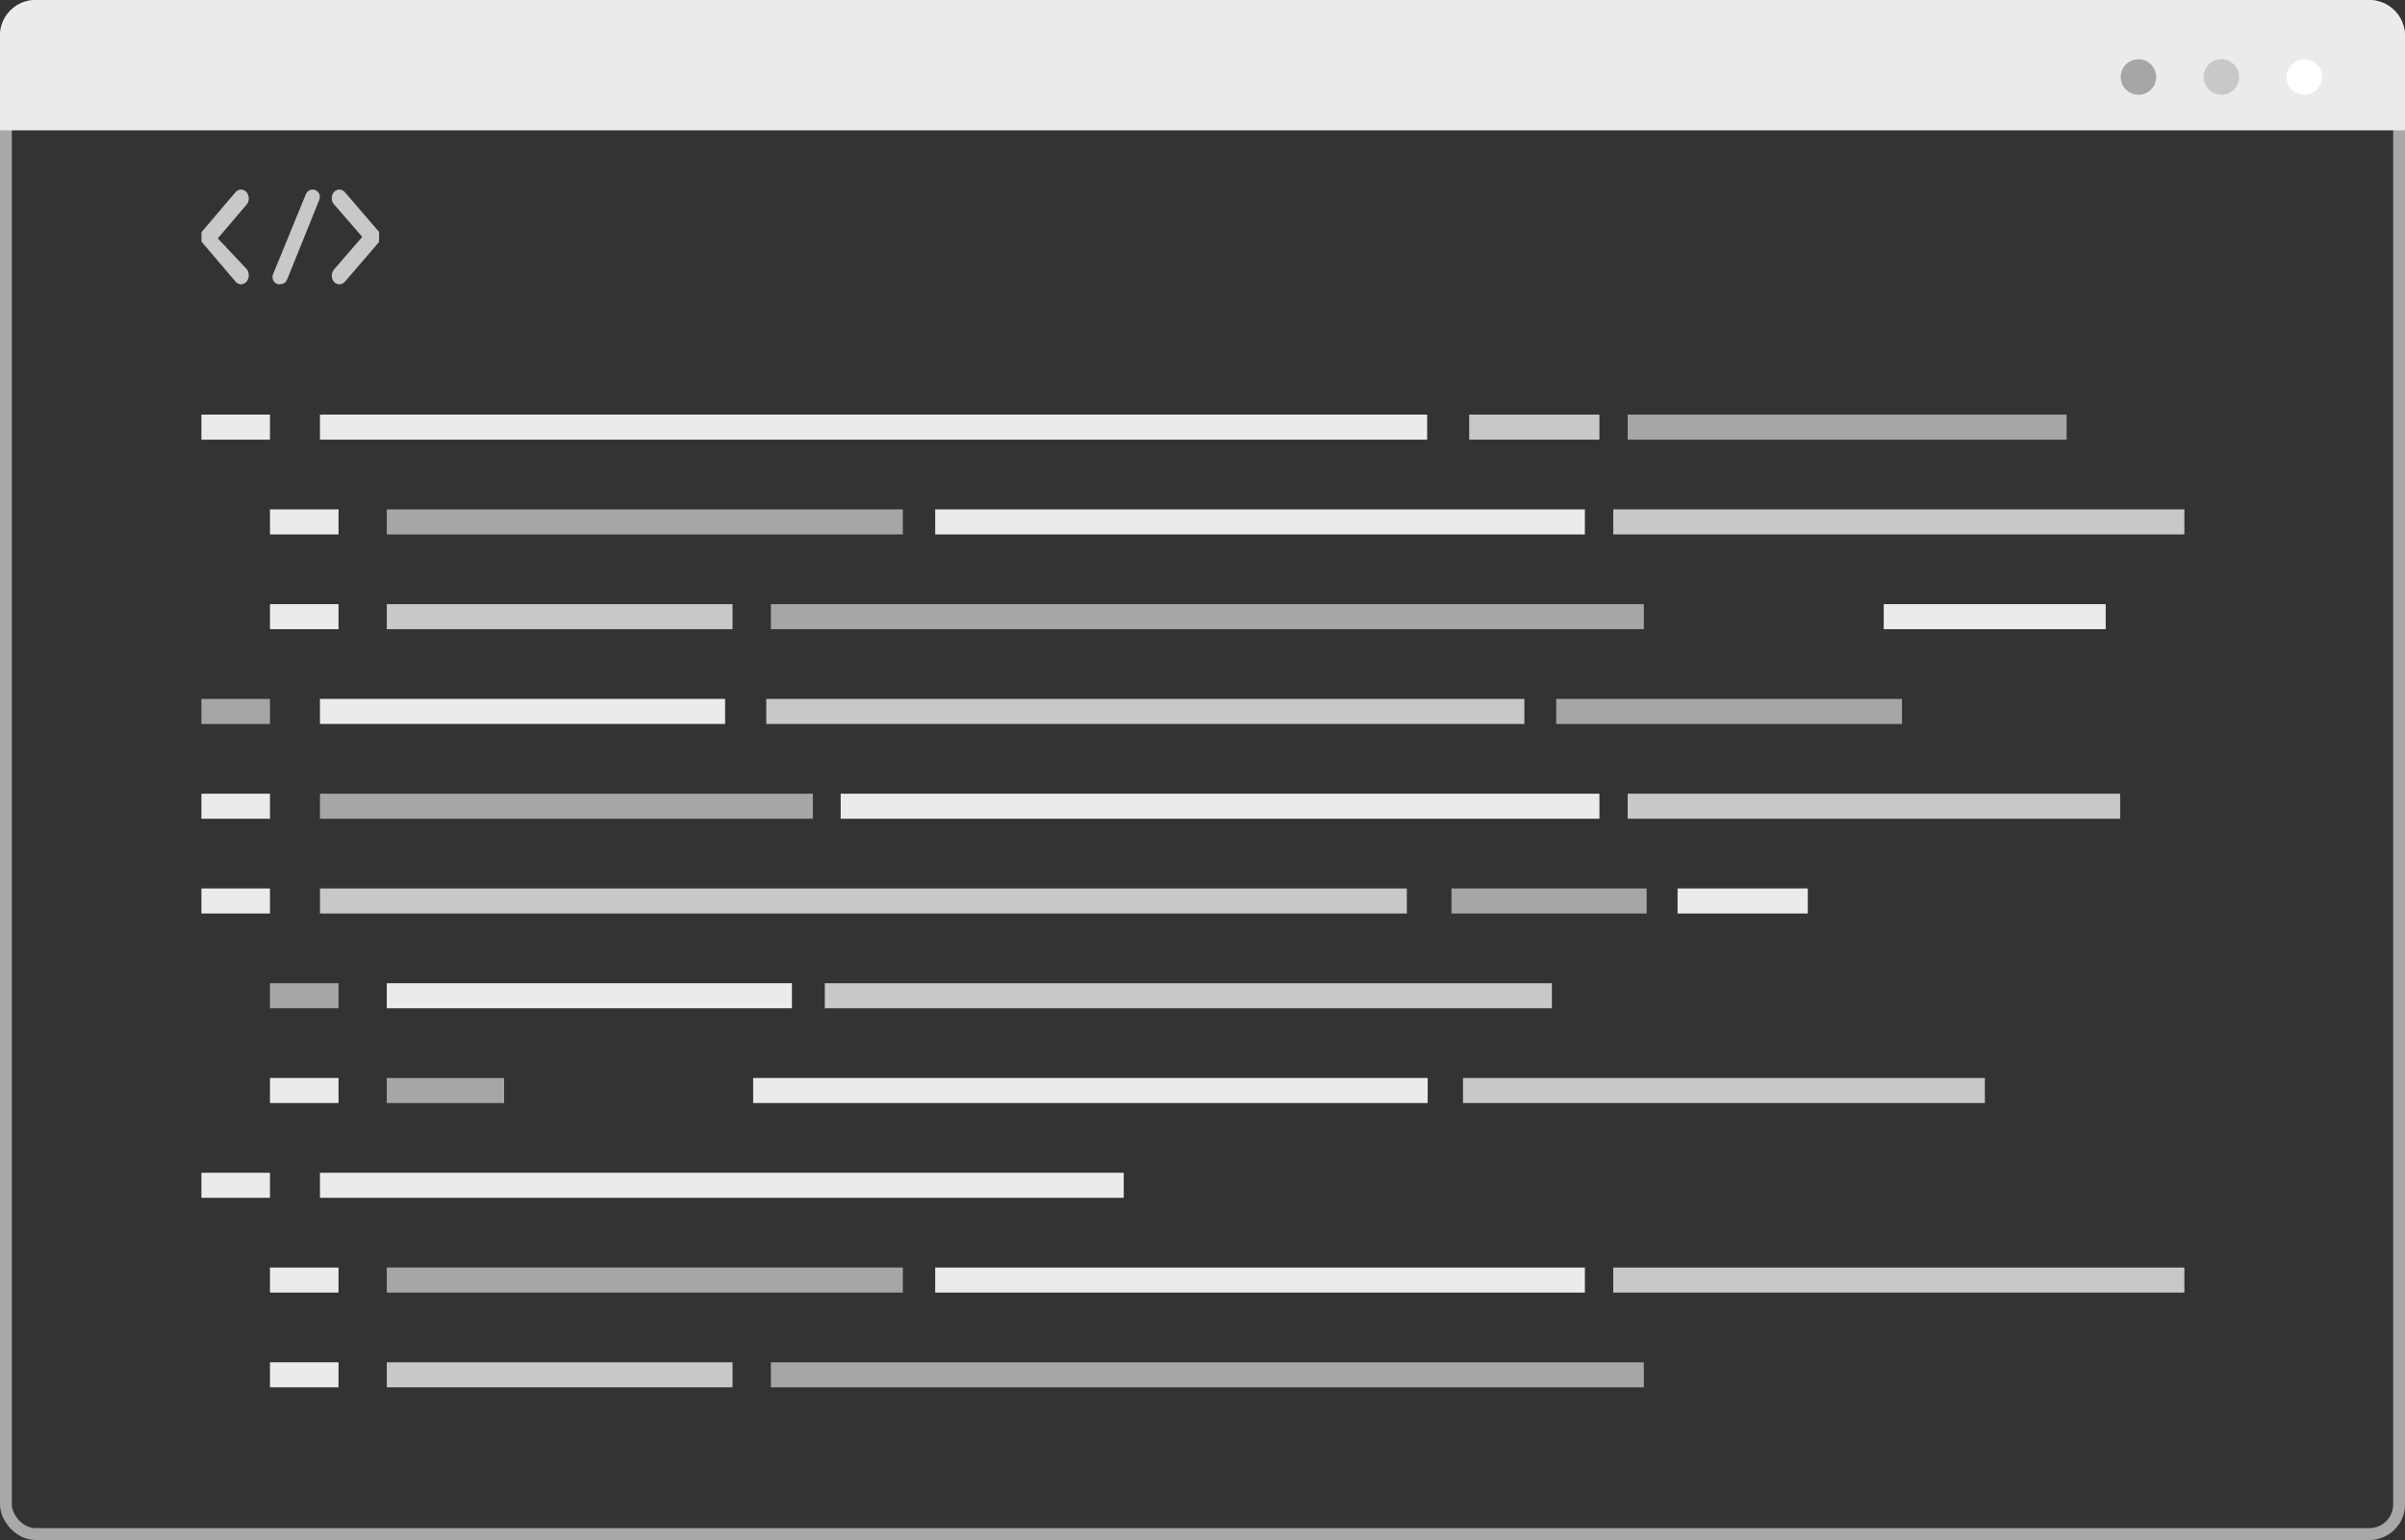 <svg width="203" height="130" viewBox="0 0 203 130" fill="none" xmlns="http://www.w3.org/2000/svg">
<rect x="0" y="0" width="203" height="130" fill="#333333" stroke="none"/>
<g id="Group 265">
<rect id="Rectangle 41" x="0.5" y="0.5" width="202" height="129" rx="2.5" stroke="#A8A8A8"/>
<path id="Rectangle 42" d="M0.5 3C0.5 1.619 1.619 0.5 3 0.5H200C201.381 0.5 202.5 1.619 202.5 3V10.5H0.5V3Z" fill="#EBEBEB" stroke="#EBEBEB"/>
<g id="Group 264">
<g id="Group 263">
<g id="Group 261">
<g id="Group 250">
<path id="Vector" d="M22.787 35H17V37.114H22.787V35Z" fill="#EBEBEB"/>
<path id="Vector_2" d="M120.463 35H27.008V37.114H120.463V35Z" fill="#EBEBEB"/>
<path id="Vector_3" d="M135.002 35H124.012V37.114H135.002V35Z" fill="#C8C8C8"/>
<path id="Vector_4" d="M174.44 35H137.389V37.114H174.44V35Z" fill="#A6A6A6"/>
</g>
</g>
<g id="Group 260">
<path id="Vector_5" d="M28.574 43H22.787V45.114H28.574V43Z" fill="#EBEBEB"/>
<path id="Vector_6" d="M76.207 43H32.647V45.114H76.207V43Z" fill="#A6A6A6"/>
<path id="Vector_7" d="M184.377 43H136.17V45.114H184.377V43Z" fill="#C8C8C8"/>
<path id="Vector_8" d="M133.777 43H78.939V45.114H133.777V43Z" fill="#EBEBEB"/>
</g>
<g id="Group 259">
<path id="Vector_9" d="M61.832 51H32.647V53.114H61.832V51Z" fill="#C8C8C8"/>
<path id="Vector_10" d="M138.753 51H65.068V53.114H138.753V51Z" fill="#A6A6A6"/>
<path id="Vector_11" d="M177.736 51H159.002V53.114H177.736V51Z" fill="#EBEBEB"/>
<path id="Vector_12" d="M28.574 51H22.787V53.114H28.574V51Z" fill="#EBEBEB"/>
</g>
<g id="Group 258">
<path id="Vector_13" d="M160.541 59H131.355V61.114H160.541V59Z" fill="#A6A6A6"/>
<path id="Vector_14" d="M22.787 59H17V61.114H22.787V59Z" fill="#A6A6A6"/>
<path id="Vector_15" d="M61.205 59H27.008V61.114H61.205V59Z" fill="#EBEBEB"/>
<path id="Vector_16" d="M128.669 59H64.678V61.114H128.669V59Z" fill="#C8C8C8"/>
</g>
<g id="Group 257">
<path id="Vector_17" d="M68.61 67H27.008V69.115H68.61V67Z" fill="#A6A6A6"/>
<path id="Vector_18" d="M135.003 67H70.959V69.115H135.003V67Z" fill="#EBEBEB"/>
<path id="Vector_19" d="M178.956 67H137.389V69.115H178.956V67Z" fill="#C8C8C8"/>
<path id="Vector_20" d="M22.787 67H17V69.115H22.787V67Z" fill="#EBEBEB"/>
</g>
<g id="Group 256">
<path id="Vector_21" d="M152.59 75H141.6V77.115H152.59V75Z" fill="#EBEBEB"/>
<path id="Vector_22" d="M138.988 75H122.516V77.115H138.988V75Z" fill="#A6A6A6"/>
<path id="Vector_23" d="M118.748 75H27.008V77.115H118.748V75Z" fill="#C8C8C8"/>
<path id="Vector_24" d="M22.787 75H17V77.115H22.787V75Z" fill="#EBEBEB"/>
</g>
<g id="Group 255">
<path id="Vector_25" d="M66.844 83H32.647V85.115H66.844V83Z" fill="#EBEBEB"/>
<path id="Vector_26" d="M130.991 83H69.619V85.115H130.991V83Z" fill="#C8C8C8"/>
<path id="Vector_27" d="M28.574 83H22.787V85.115H28.574V83Z" fill="#A6A6A6"/>
</g>
<g id="Group 254">
<path id="Vector_28" d="M167.538 91H123.49V93.115H167.538V91Z" fill="#C8C8C8"/>
<path id="Vector_29" d="M120.507 91H63.572V93.115H120.507V91Z" fill="#EBEBEB"/>
<path id="Vector_30" d="M42.549 91H32.647V93.115H42.549V91Z" fill="#A6A6A6"/>
<path id="Vector_31" d="M28.574 91H22.787V93.115H28.574V91Z" fill="#EBEBEB"/>
</g>
<g id="Group 253">
<path id="Vector_32" d="M22.787 99H17V101.114H22.787V99Z" fill="#EBEBEB"/>
<path id="Vector_33" d="M94.854 99H27.008V101.114H94.854V99Z" fill="#EBEBEB"/>
</g>
<g id="Group 252">
<path id="Vector_34" d="M28.574 107H22.787V109.114H28.574V107Z" fill="#EBEBEB"/>
<path id="Vector_35" d="M76.207 107H32.647V109.114H76.207V107Z" fill="#A6A6A6"/>
<path id="Vector_36" d="M184.377 107H136.17V109.114H184.377V107Z" fill="#C8C8C8"/>
<path id="Vector_37" d="M133.777 107H78.939V109.114H133.777V107Z" fill="#EBEBEB"/>
</g>
<g id="Group 251">
<path id="Vector_38" d="M61.832 115H32.647V117.114H61.832V115Z" fill="#C8C8C8"/>
<path id="Vector_39" d="M138.753 115H65.068V117.114H138.753V115Z" fill="#A6A6A6"/>
<path id="Vector_40" d="M28.574 115H22.787V117.114H28.574V115Z" fill="#EBEBEB"/>
</g>
</g>
<g id="Group 262">
<path id="Vector_41" d="M20.805 22.7C20.928 22.842 20.998 23.034 20.999 23.236C21 23.437 20.932 23.631 20.811 23.774C20.689 23.918 20.523 23.999 20.349 24C20.176 24.001 20.009 23.922 19.886 23.781L17.005 20.395C17.005 20.395 17.005 20.395 17.005 20.317C17 20.287 17 20.256 17.005 20.226C17 20.205 17 20.183 17.005 20.161V20.083C17.005 20.083 17.005 20.083 17.005 20.005V19.914C16.999 19.879 16.999 19.844 17.005 19.809C17.003 19.77 17.003 19.731 17.005 19.692C16.998 19.662 16.998 19.631 17.005 19.601L19.886 16.216C20.009 16.077 20.174 16 20.345 16C20.517 16 20.682 16.077 20.805 16.216C20.867 16.285 20.916 16.368 20.949 16.46C20.983 16.551 21 16.65 21 16.75C21 16.849 20.983 16.948 20.949 17.04C20.916 17.131 20.867 17.214 20.805 17.284L18.384 20.122L20.805 22.7Z" fill="#C8C8C8"/>
<path id="Vector_42" d="M23.062 23.114L25.817 16.392C25.848 16.315 25.894 16.244 25.952 16.185C26.009 16.126 26.078 16.079 26.154 16.047C26.229 16.015 26.31 15.999 26.392 16C26.473 16.001 26.554 16.018 26.629 16.051C26.703 16.083 26.77 16.129 26.826 16.188C26.883 16.247 26.927 16.316 26.957 16.393C26.987 16.469 27.001 16.551 27 16.634C26.998 16.716 26.981 16.797 26.949 16.872L24.231 23.607C24.183 23.72 24.104 23.816 24.003 23.883C23.903 23.951 23.785 23.986 23.665 23.986C23.593 24.005 23.516 24.005 23.444 23.986C23.358 23.962 23.279 23.919 23.211 23.859C23.143 23.8 23.089 23.726 23.053 23.642C23.017 23.559 22.998 23.468 23 23.377C23.002 23.286 23.023 23.196 23.062 23.114Z" fill="#C8C8C8"/>
<path id="Vector_43" d="M32 20.427L31.923 20.515L29.097 23.798C28.975 23.929 28.813 24.002 28.645 24C28.561 24.002 28.478 23.985 28.401 23.951C28.323 23.916 28.252 23.864 28.192 23.798C28.071 23.658 28.004 23.47 28.004 23.274C28.004 23.078 28.071 22.889 28.192 22.75L30.576 19.997L28.192 17.245C28.131 17.177 28.083 17.097 28.05 17.008C28.017 16.919 28 16.824 28 16.727C28 16.63 28.017 16.535 28.05 16.446C28.083 16.357 28.131 16.276 28.192 16.209C28.314 16.075 28.476 16 28.645 16C28.814 16 28.976 16.075 29.097 16.209L31.923 19.492L32 19.581C31.998 19.618 31.998 19.656 32 19.694C31.997 19.732 31.997 19.77 32 19.808V19.896V19.985C32 19.985 32 20.06 32 20.086C31.977 20.198 31.977 20.314 32 20.427Z" fill="#C8C8C8"/>
</g>
</g>
<path id="Vector_44" d="M182 6.5C182 6.797 181.912 7.087 181.747 7.333C181.582 7.58 181.348 7.772 181.074 7.886C180.8 7.999 180.498 8.029 180.207 7.971C179.916 7.913 179.649 7.77 179.439 7.561C179.23 7.351 179.087 7.084 179.029 6.793C178.971 6.502 179.001 6.2 179.114 5.926C179.228 5.652 179.42 5.418 179.667 5.253C179.913 5.088 180.203 5 180.5 5C180.898 5 181.279 5.158 181.561 5.439C181.842 5.721 182 6.102 182 6.5Z" fill="#A6A6A6"/>
<path id="Vector_45" d="M187.5 8C188.328 8 189 7.328 189 6.5C189 5.672 188.328 5 187.5 5C186.672 5 186 5.672 186 6.5C186 7.328 186.672 8 187.5 8Z" fill="#C8C8C8"/>
<path id="Vector_46" d="M196 6.495C196.001 6.792 195.914 7.083 195.75 7.33C195.585 7.577 195.351 7.77 195.077 7.884C194.803 7.999 194.502 8.029 194.21 7.972C193.919 7.914 193.651 7.772 193.441 7.562C193.231 7.353 193.087 7.085 193.029 6.794C192.971 6.503 193 6.201 193.114 5.927C193.227 5.653 193.419 5.418 193.666 5.253C193.913 5.088 194.203 5 194.5 5C194.897 5 195.278 5.157 195.559 5.438C195.84 5.718 195.999 6.098 196 6.495Z" fill="white"/>
</g>
</svg>
